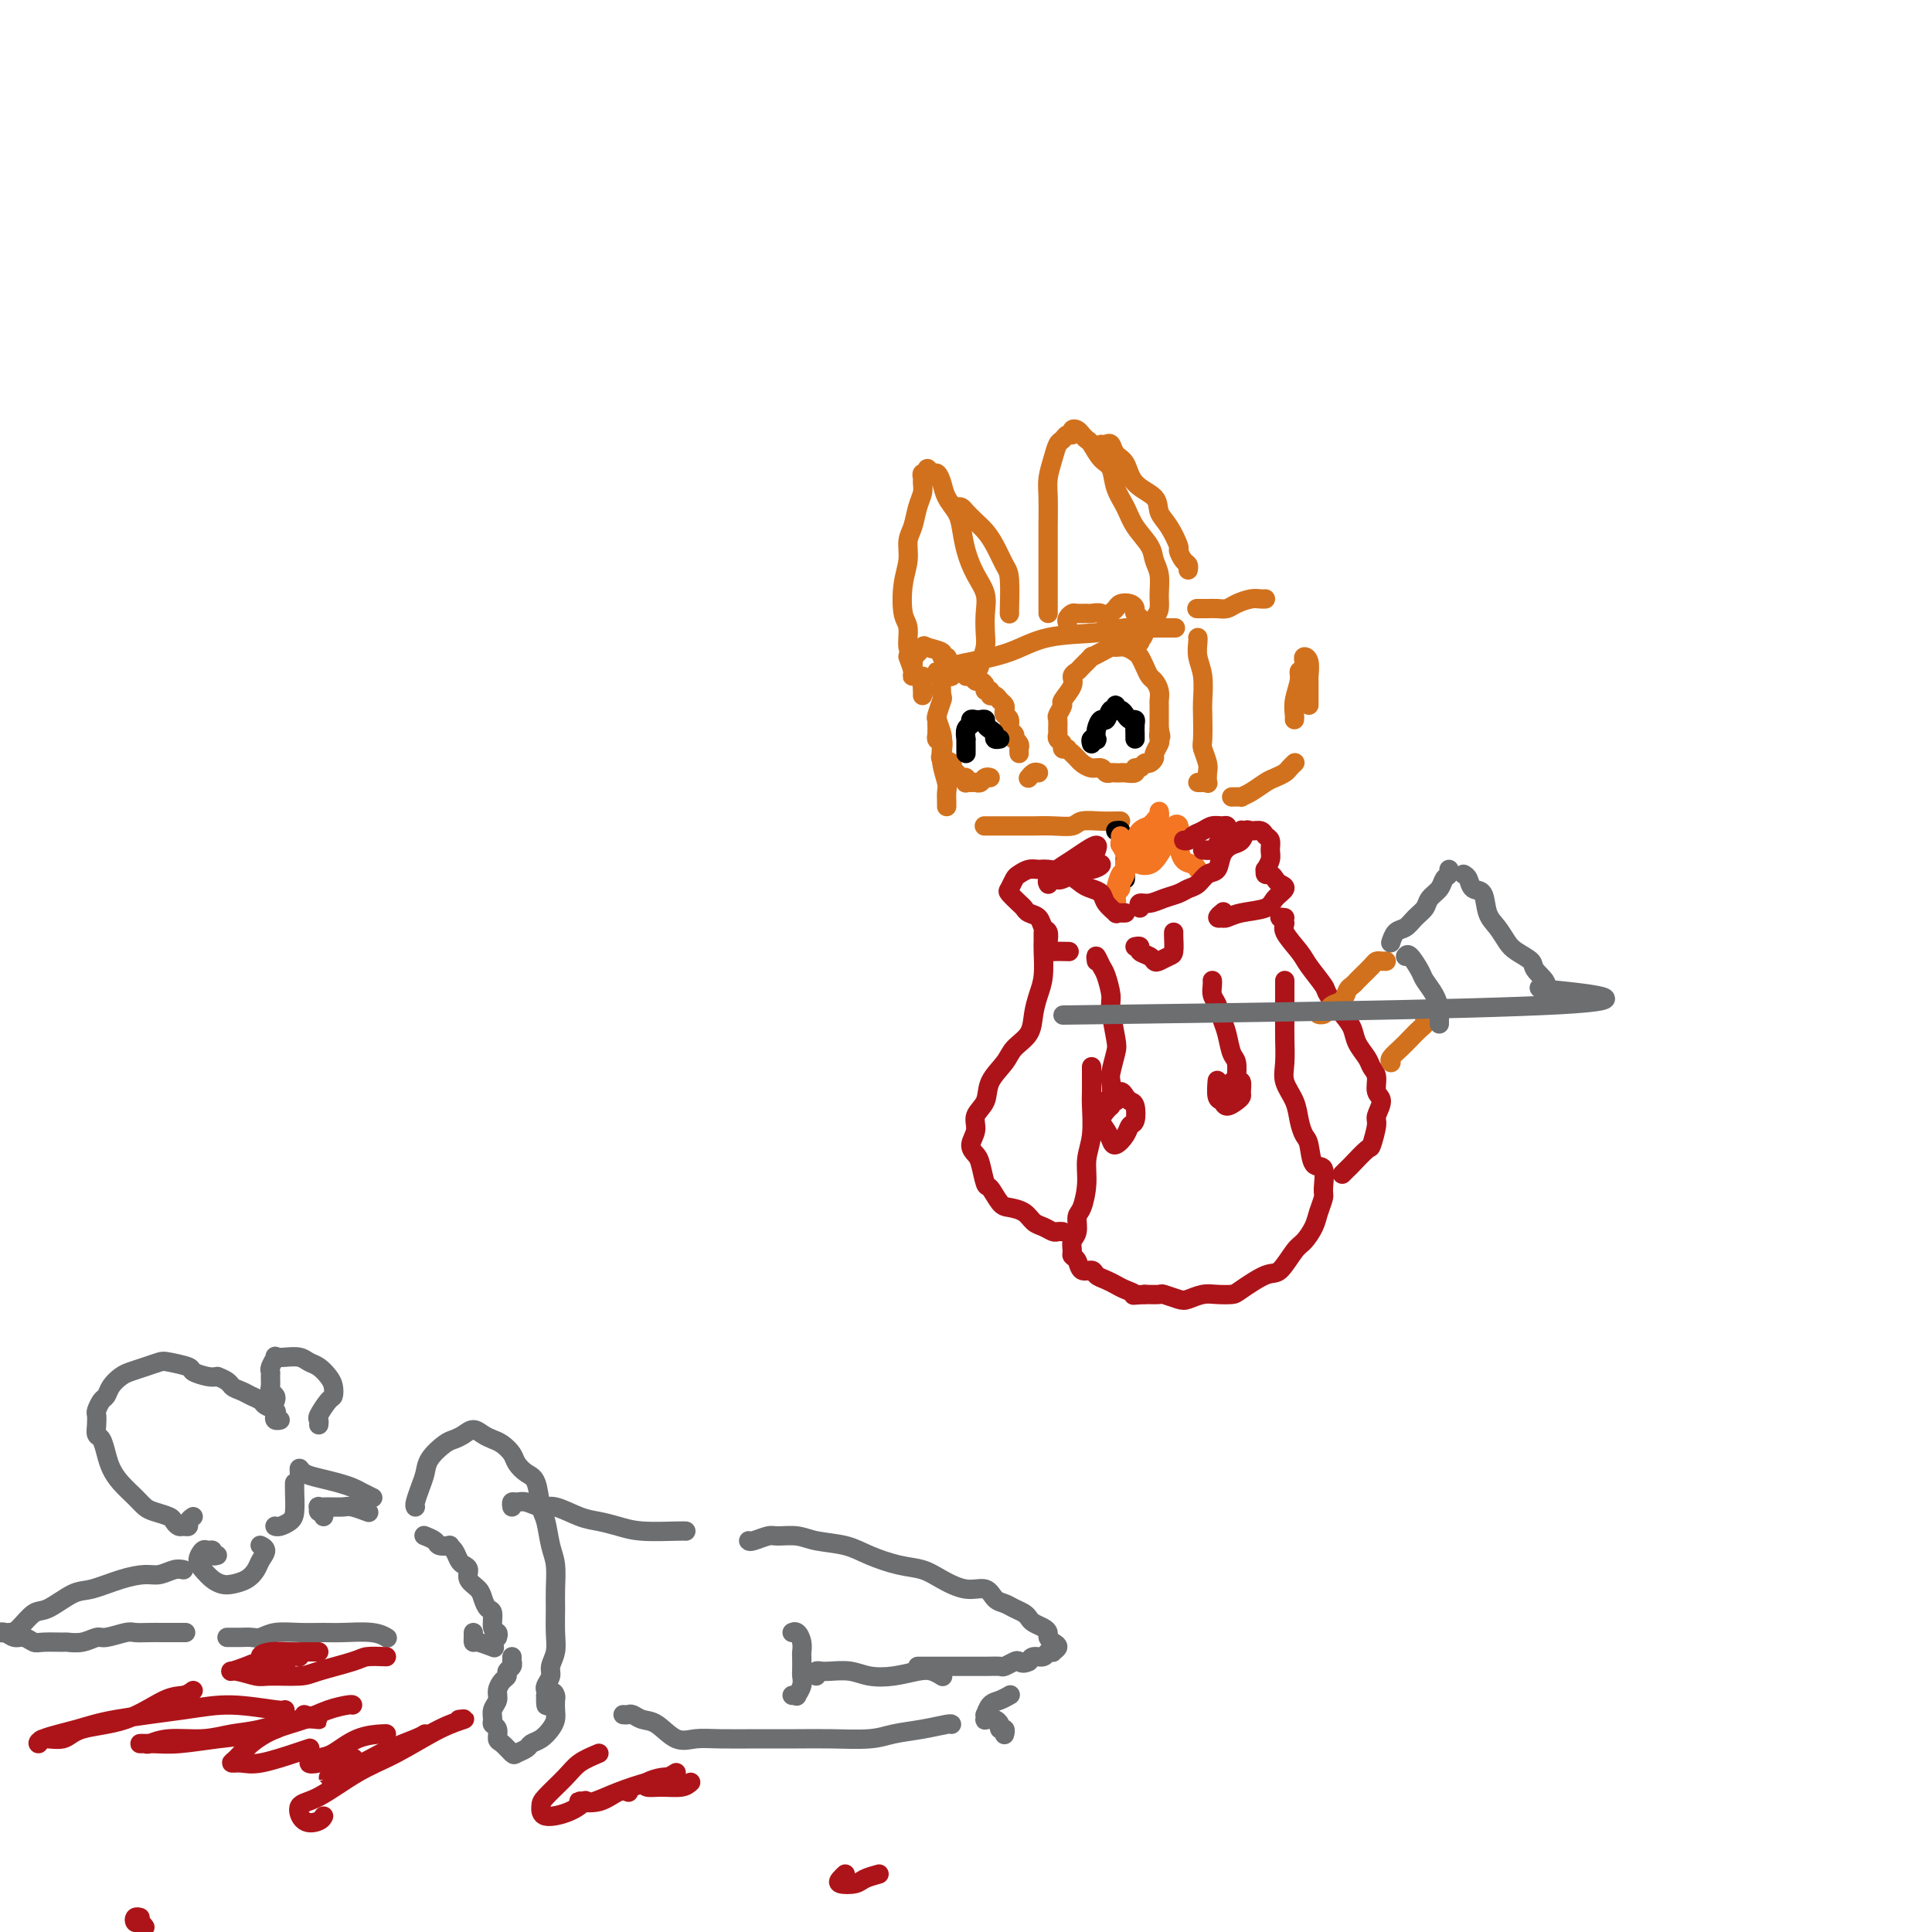 <svg viewBox='0 0 400 400' version='1.1' xmlns='http://www.w3.org/2000/svg' xmlns:xlink='http://www.w3.org/1999/xlink'><g fill='none' stroke='rgb(109,110,112)' stroke-width='4' stroke-linecap='round' stroke-linejoin='round'><path d='M40,314c-0.447,0.308 -0.894,0.615 -1,1c-0.106,0.385 0.128,0.846 0,1c-0.128,0.154 -0.618,-0.000 -1,0c-0.382,0.000 -0.655,0.155 -1,0c-0.345,-0.155 -0.763,-0.621 -1,-1c-0.237,-0.379 -0.294,-0.671 -1,-1c-0.706,-0.329 -2.063,-0.696 -3,-1c-0.937,-0.304 -1.455,-0.545 -2,-1c-0.545,-0.455 -1.115,-1.124 -2,-2c-0.885,-0.876 -2.083,-1.960 -3,-3c-0.917,-1.040 -1.552,-2.036 -2,-3c-0.448,-0.964 -0.708,-1.898 -1,-3c-0.292,-1.102 -0.615,-2.374 -1,-3c-0.385,-0.626 -0.832,-0.605 -1,-1c-0.168,-0.395 -0.056,-1.204 0,-2c0.056,-0.796 0.056,-1.578 0,-2c-0.056,-0.422 -0.166,-0.484 0,-1c0.166,-0.516 0.610,-1.486 1,-2c0.390,-0.514 0.726,-0.571 1,-1c0.274,-0.429 0.486,-1.229 1,-2c0.514,-0.771 1.328,-1.514 2,-2c0.672,-0.486 1.200,-0.716 2,-1c0.800,-0.284 1.872,-0.623 3,-1c1.128,-0.377 2.312,-0.791 3,-1c0.688,-0.209 0.881,-0.214 2,0c1.119,0.214 3.166,0.645 4,1c0.834,0.355 0.455,0.634 1,1c0.545,0.366 2.013,0.819 3,1c0.987,0.181 1.494,0.091 2,0'/><path d='M45,285c2.439,0.869 2.536,1.542 3,2c0.464,0.458 1.295,0.700 2,1c0.705,0.300 1.285,0.658 2,1c0.715,0.342 1.564,0.670 2,1c0.436,0.330 0.460,0.663 1,1c0.540,0.337 1.595,0.679 2,1c0.405,0.321 0.160,0.622 0,1c-0.160,0.378 -0.235,0.832 0,1c0.235,0.168 0.782,0.048 1,0c0.218,-0.048 0.109,-0.024 0,0'/><path d='M57,290c0.113,-0.325 0.227,-0.651 0,-1c-0.227,-0.349 -0.794,-0.722 -1,-1c-0.206,-0.278 -0.051,-0.460 0,-1c0.051,-0.540 -0.002,-1.437 0,-2c0.002,-0.563 0.058,-0.792 0,-1c-0.058,-0.208 -0.230,-0.396 0,-1c0.230,-0.604 0.863,-1.623 1,-2c0.137,-0.377 -0.220,-0.113 0,0c0.220,0.113 1.018,0.075 2,0c0.982,-0.075 2.148,-0.186 3,0c0.852,0.186 1.392,0.670 2,1c0.608,0.330 1.286,0.506 2,1c0.714,0.494 1.466,1.306 2,2c0.534,0.694 0.851,1.271 1,2c0.149,0.729 0.131,1.611 0,2c-0.131,0.389 -0.375,0.287 -1,1c-0.625,0.713 -1.631,2.243 -2,3c-0.369,0.757 -0.099,0.742 0,1c0.099,0.258 0.028,0.788 0,1c-0.028,0.212 -0.014,0.106 0,0'/><path d='M45,322c-0.447,0.117 -0.895,0.233 -1,0c-0.105,-0.233 0.132,-0.817 0,-1c-0.132,-0.183 -0.632,0.034 -1,0c-0.368,-0.034 -0.604,-0.321 -1,0c-0.396,0.321 -0.952,1.249 -1,2c-0.048,0.751 0.413,1.323 1,2c0.587,0.677 1.299,1.457 2,2c0.701,0.543 1.392,0.847 2,1c0.608,0.153 1.134,0.154 2,0c0.866,-0.154 2.071,-0.462 3,-1c0.929,-0.538 1.583,-1.307 2,-2c0.417,-0.693 0.596,-1.309 1,-2c0.404,-0.691 1.032,-1.455 1,-2c-0.032,-0.545 -0.723,-0.870 -1,-1c-0.277,-0.130 -0.138,-0.065 0,0'/><path d='M57,316c-0.061,-0.022 -0.121,-0.043 0,0c0.121,0.043 0.425,0.151 1,0c0.575,-0.151 1.422,-0.563 2,-1c0.578,-0.437 0.887,-0.901 1,-2c0.113,-1.099 0.030,-2.834 0,-4c-0.030,-1.166 -0.009,-1.762 0,-2c0.009,-0.238 0.004,-0.119 0,0'/><path d='M62,305c-0.049,-0.512 -0.098,-1.024 0,-1c0.098,0.024 0.343,0.584 1,1c0.657,0.416 1.724,0.690 3,1c1.276,0.310 2.759,0.658 4,1c1.241,0.342 2.240,0.679 3,1c0.760,0.321 1.282,0.625 2,1c0.718,0.375 1.634,0.821 2,1c0.366,0.179 0.183,0.089 0,0'/><path d='M67,314c0.116,-0.453 0.232,-0.906 0,-1c-0.232,-0.094 -0.812,0.171 -1,0c-0.188,-0.171 0.017,-0.779 0,-1c-0.017,-0.221 -0.256,-0.056 0,0c0.256,0.056 1.008,0.001 2,0c0.992,-0.001 2.225,0.051 3,0c0.775,-0.051 1.093,-0.206 2,0c0.907,0.206 2.402,0.773 3,1c0.598,0.227 0.299,0.113 0,0'/><path d='M86,312c-0.085,-0.156 -0.171,-0.311 0,-1c0.171,-0.689 0.598,-1.911 1,-3c0.402,-1.089 0.779,-2.046 1,-3c0.221,-0.954 0.286,-1.906 1,-3c0.714,-1.094 2.078,-2.329 3,-3c0.922,-0.671 1.402,-0.779 2,-1c0.598,-0.221 1.315,-0.554 2,-1c0.685,-0.446 1.339,-1.003 2,-1c0.661,0.003 1.328,0.567 2,1c0.672,0.433 1.349,0.736 2,1c0.651,0.264 1.277,0.491 2,1c0.723,0.509 1.541,1.302 2,2c0.459,0.698 0.557,1.301 1,2c0.443,0.699 1.232,1.496 2,2c0.768,0.504 1.516,0.717 2,2c0.484,1.283 0.704,3.638 1,5c0.296,1.362 0.668,1.731 1,3c0.332,1.269 0.625,3.438 1,5c0.375,1.562 0.834,2.518 1,4c0.166,1.482 0.041,3.489 0,5c-0.041,1.511 0.004,2.526 0,4c-0.004,1.474 -0.057,3.407 0,5c0.057,1.593 0.226,2.847 0,4c-0.226,1.153 -0.845,2.207 -1,3c-0.155,0.793 0.154,1.326 0,2c-0.154,0.674 -0.772,1.489 -1,2c-0.228,0.511 -0.065,0.717 0,1c0.065,0.283 0.033,0.641 0,1'/><path d='M113,351c-0.143,4.186 0.498,1.152 1,0c0.502,-1.152 0.864,-0.422 1,0c0.136,0.422 0.045,0.537 0,1c-0.045,0.463 -0.043,1.276 0,2c0.043,0.724 0.129,1.360 0,2c-0.129,0.640 -0.472,1.285 -1,2c-0.528,0.715 -1.240,1.500 -2,2c-0.760,0.500 -1.569,0.715 -2,1c-0.431,0.285 -0.484,0.638 -1,1c-0.516,0.362 -1.496,0.731 -2,1c-0.504,0.269 -0.531,0.437 -1,0c-0.469,-0.437 -1.379,-1.478 -2,-2c-0.621,-0.522 -0.952,-0.524 -1,-1c-0.048,-0.476 0.187,-1.426 0,-2c-0.187,-0.574 -0.797,-0.772 -1,-1c-0.203,-0.228 0.001,-0.484 0,-1c-0.001,-0.516 -0.206,-1.290 0,-2c0.206,-0.710 0.825,-1.356 1,-2c0.175,-0.644 -0.093,-1.285 0,-2c0.093,-0.715 0.547,-1.502 1,-2c0.453,-0.498 0.906,-0.707 1,-1c0.094,-0.293 -0.171,-0.671 0,-1c0.171,-0.329 0.778,-0.610 1,-1c0.222,-0.390 0.060,-0.888 0,-1c-0.060,-0.112 -0.016,0.162 0,0c0.016,-0.162 0.005,-0.761 0,-1c-0.005,-0.239 -0.002,-0.120 0,0'/><path d='M103,339c0.119,-0.396 0.239,-0.791 0,-1c-0.239,-0.209 -0.836,-0.230 -1,-1c-0.164,-0.770 0.106,-2.289 0,-3c-0.106,-0.711 -0.588,-0.614 -1,-1c-0.412,-0.386 -0.754,-1.255 -1,-2c-0.246,-0.745 -0.395,-1.364 -1,-2c-0.605,-0.636 -1.667,-1.287 -2,-2c-0.333,-0.713 0.064,-1.487 0,-2c-0.064,-0.513 -0.590,-0.765 -1,-1c-0.410,-0.235 -0.705,-0.455 -1,-1c-0.295,-0.545 -0.588,-1.417 -1,-2c-0.412,-0.583 -0.941,-0.878 -1,-1c-0.059,-0.122 0.352,-0.071 0,0c-0.352,0.071 -1.465,0.163 -2,0c-0.535,-0.163 -0.490,-0.582 -1,-1c-0.510,-0.418 -1.574,-0.834 -2,-1c-0.426,-0.166 -0.213,-0.083 0,0'/><path d='M38,325c-0.567,-0.117 -1.135,-0.234 -2,0c-0.865,0.234 -2.029,0.820 -3,1c-0.971,0.180 -1.751,-0.046 -3,0c-1.249,0.046 -2.966,0.363 -5,1c-2.034,0.637 -4.383,1.592 -6,2c-1.617,0.408 -2.502,0.267 -4,1c-1.498,0.733 -3.611,2.340 -5,3c-1.389,0.660 -2.055,0.372 -3,1c-0.945,0.628 -2.170,2.172 -3,3c-0.830,0.828 -1.264,0.939 -2,1c-0.736,0.061 -1.774,0.073 -2,0c-0.226,-0.073 0.360,-0.230 1,0c0.640,0.230 1.335,0.846 2,1c0.665,0.154 1.300,-0.155 2,0c0.700,0.155 1.464,0.775 2,1c0.536,0.225 0.844,0.056 2,0c1.156,-0.056 3.161,0.000 4,0c0.839,-0.000 0.512,-0.056 1,0c0.488,0.056 1.792,0.225 3,0c1.208,-0.225 2.319,-0.845 3,-1c0.681,-0.155 0.932,0.155 2,0c1.068,-0.155 2.952,-0.773 4,-1c1.048,-0.227 1.259,-0.061 2,0c0.741,0.061 2.013,0.016 3,0c0.987,-0.016 1.689,-0.004 3,0c1.311,0.004 3.232,0.001 4,0c0.768,-0.001 0.384,-0.001 0,0'/><path d='M47,339c0.327,0.001 0.653,0.001 1,0c0.347,-0.001 0.713,-0.004 1,0c0.287,0.004 0.494,0.015 1,0c0.506,-0.015 1.311,-0.057 2,0c0.689,0.057 1.263,0.212 2,0c0.737,-0.212 1.639,-0.790 3,-1c1.361,-0.210 3.181,-0.053 5,0c1.819,0.053 3.637,0.000 5,0c1.363,-0.000 2.273,0.051 4,0c1.727,-0.051 4.273,-0.206 6,0c1.727,0.206 2.636,0.773 3,1c0.364,0.227 0.182,0.113 0,0'/><path d='M98,338c0.006,0.301 0.013,0.603 0,1c-0.013,0.397 -0.045,0.890 0,1c0.045,0.110 0.166,-0.163 1,0c0.834,0.163 2.381,0.761 3,1c0.619,0.239 0.309,0.120 0,0'/><path d='M106,312c-0.073,-0.432 -0.146,-0.864 0,-1c0.146,-0.136 0.510,0.023 1,0c0.490,-0.023 1.106,-0.227 2,0c0.894,0.227 2.065,0.887 3,1c0.935,0.113 1.632,-0.320 3,0c1.368,0.320 3.406,1.392 5,2c1.594,0.608 2.742,0.751 4,1c1.258,0.249 2.624,0.603 4,1c1.376,0.397 2.760,0.838 5,1c2.240,0.162 5.334,0.043 7,0c1.666,-0.043 1.905,-0.012 2,0c0.095,0.012 0.048,0.006 0,0'/><path d='M155,319c0.117,0.115 0.234,0.230 1,0c0.766,-0.230 2.182,-0.806 3,-1c0.818,-0.194 1.038,-0.008 2,0c0.962,0.008 2.665,-0.163 4,0c1.335,0.163 2.303,0.659 4,1c1.697,0.341 4.122,0.528 6,1c1.878,0.472 3.208,1.231 5,2c1.792,0.769 4.045,1.549 6,2c1.955,0.451 3.612,0.572 5,1c1.388,0.428 2.507,1.161 4,2c1.493,0.839 3.358,1.783 5,2c1.642,0.217 3.059,-0.293 4,0c0.941,0.293 1.404,1.388 2,2c0.596,0.612 1.325,0.741 2,1c0.675,0.259 1.298,0.647 2,1c0.702,0.353 1.484,0.672 2,1c0.516,0.328 0.764,0.665 1,1c0.236,0.335 0.458,0.667 1,1c0.542,0.333 1.404,0.666 2,1c0.596,0.334 0.926,0.667 1,1c0.074,0.333 -0.109,0.664 0,1c0.109,0.336 0.509,0.677 1,1c0.491,0.323 1.072,0.626 1,1c-0.072,0.374 -0.796,0.817 -1,1c-0.204,0.183 0.114,0.104 0,0c-0.114,-0.104 -0.659,-0.234 -1,0c-0.341,0.234 -0.476,0.832 -1,1c-0.524,0.168 -1.435,-0.095 -2,0c-0.565,0.095 -0.782,0.547 -1,1'/><path d='M213,344c-1.196,0.635 -1.687,0.223 -2,0c-0.313,-0.223 -0.448,-0.256 -1,0c-0.552,0.256 -1.522,0.801 -2,1c-0.478,0.199 -0.465,0.053 -1,0c-0.535,-0.053 -1.620,-0.014 -3,0c-1.380,0.014 -3.056,0.004 -4,0c-0.944,-0.004 -1.156,-0.001 -2,0c-0.844,0.001 -2.321,0.000 -3,0c-0.679,-0.000 -0.560,-0.000 -1,0c-0.440,0.000 -1.437,0.000 -2,0c-0.563,-0.000 -0.690,-0.000 -1,0c-0.310,0.000 -0.803,0.000 -1,0c-0.197,-0.000 -0.099,-0.000 0,0'/><path d='M164,351c0.453,-0.045 0.906,-0.090 1,0c0.094,0.090 -0.171,0.315 0,0c0.171,-0.315 0.778,-1.169 1,-2c0.222,-0.831 0.060,-1.640 0,-2c-0.060,-0.360 -0.019,-0.272 0,-1c0.019,-0.728 0.015,-2.272 0,-3c-0.015,-0.728 -0.043,-0.640 0,-1c0.043,-0.360 0.155,-1.168 0,-2c-0.155,-0.832 -0.577,-1.687 -1,-2c-0.423,-0.313 -0.845,-0.084 -1,0c-0.155,0.084 -0.042,0.023 0,0c0.042,-0.023 0.012,-0.006 0,0c-0.012,0.006 -0.006,0.003 0,0'/><path d='M169,347c-0.079,-0.421 -0.157,-0.841 0,-1c0.157,-0.159 0.550,-0.056 1,0c0.450,0.056 0.956,0.064 2,0c1.044,-0.064 2.625,-0.200 4,0c1.375,0.200 2.544,0.737 4,1c1.456,0.263 3.200,0.253 5,0c1.800,-0.253 3.658,-0.748 5,-1c1.342,-0.252 2.169,-0.260 3,0c0.831,0.260 1.666,0.789 2,1c0.334,0.211 0.167,0.106 0,0'/><path d='M129,355c0.353,0.029 0.705,0.058 1,0c0.295,-0.058 0.532,-0.201 1,0c0.468,0.201 1.168,0.748 2,1c0.832,0.252 1.798,0.211 3,1c1.202,0.789 2.641,2.408 4,3c1.359,0.592 2.639,0.159 4,0c1.361,-0.159 2.804,-0.042 5,0c2.196,0.042 5.145,0.008 8,0c2.855,-0.008 5.616,0.009 8,0c2.384,-0.009 4.390,-0.045 7,0c2.610,0.045 5.824,0.170 8,0c2.176,-0.170 3.315,-0.634 5,-1c1.685,-0.366 3.916,-0.634 6,-1c2.084,-0.366 4.023,-0.829 5,-1c0.977,-0.171 0.994,-0.049 1,0c0.006,0.049 0.003,0.024 0,0'/><path d='M208,359c-0.032,0.119 -0.064,0.238 0,0c0.064,-0.238 0.225,-0.834 0,-1c-0.225,-0.166 -0.834,0.099 -1,0c-0.166,-0.099 0.113,-0.561 0,-1c-0.113,-0.439 -0.619,-0.854 -1,-1c-0.381,-0.146 -0.639,-0.023 -1,0c-0.361,0.023 -0.827,-0.053 -1,0c-0.173,0.053 -0.055,0.236 0,0c0.055,-0.236 0.047,-0.890 0,-1c-0.047,-0.110 -0.131,0.324 0,0c0.131,-0.324 0.478,-1.406 1,-2c0.522,-0.594 1.217,-0.698 2,-1c0.783,-0.302 1.652,-0.800 2,-1c0.348,-0.200 0.174,-0.100 0,0'/></g>
<g fill='none' stroke='rgb(173,20,25)' stroke-width='4' stroke-linecap='round' stroke-linejoin='round'><path d='M40,350c-0.568,0.419 -1.137,0.838 -2,1c-0.863,0.162 -2.021,0.067 -4,1c-1.979,0.933 -4.778,2.895 -8,4c-3.222,1.105 -6.865,1.351 -9,2c-2.135,0.649 -2.761,1.699 -4,2c-1.239,0.301 -3.092,-0.146 -4,0c-0.908,0.146 -0.871,0.884 -1,1c-0.129,0.116 -0.423,-0.390 1,-1c1.423,-0.610 4.563,-1.322 7,-2c2.437,-0.678 4.170,-1.320 8,-2c3.830,-0.680 9.758,-1.398 14,-2c4.242,-0.602 6.797,-1.089 10,-1c3.203,0.089 7.055,0.755 9,1c1.945,0.245 1.984,0.070 2,0c0.016,-0.070 0.008,-0.035 0,0'/><path d='M63,355c1.517,0.478 3.035,0.955 3,1c-0.035,0.045 -1.622,-0.343 -4,0c-2.378,0.343 -5.548,1.416 -8,2c-2.452,0.584 -4.186,0.678 -6,1c-1.814,0.322 -3.707,0.871 -6,1c-2.293,0.129 -4.985,-0.162 -7,0c-2.015,0.162 -3.354,0.776 -4,1c-0.646,0.224 -0.599,0.057 -1,0c-0.401,-0.057 -1.252,-0.004 -1,0c0.252,0.004 1.606,-0.041 3,0c1.394,0.041 2.829,0.168 5,0c2.171,-0.168 5.077,-0.633 8,-1c2.923,-0.367 5.864,-0.637 8,-1c2.136,-0.363 3.467,-0.818 4,-1c0.533,-0.182 0.266,-0.091 0,0'/><path d='M73,353c-0.082,-0.064 -0.164,-0.128 -1,0c-0.836,0.128 -2.426,0.447 -4,1c-1.574,0.553 -3.131,1.339 -5,2c-1.869,0.661 -4.051,1.196 -6,2c-1.949,0.804 -3.666,1.877 -5,3c-1.334,1.123 -2.285,2.294 -3,3c-0.715,0.706 -1.193,0.946 -1,1c0.193,0.054 1.057,-0.077 2,0c0.943,0.077 1.964,0.361 4,0c2.036,-0.361 5.087,-1.366 7,-2c1.913,-0.634 2.690,-0.895 3,-1c0.310,-0.105 0.155,-0.052 0,0'/><path d='M80,359c0.011,-0.028 0.022,-0.057 -1,0c-1.022,0.057 -3.079,0.198 -5,1c-1.921,0.802 -3.708,2.264 -5,3c-1.292,0.736 -2.090,0.747 -3,1c-0.910,0.253 -1.932,0.747 -2,1c-0.068,0.253 0.817,0.264 2,0c1.183,-0.264 2.665,-0.802 4,-1c1.335,-0.198 2.524,-0.057 3,0c0.476,0.057 0.238,0.028 0,0'/><path d='M88,359c-0.359,0.235 -0.718,0.470 -2,1c-1.282,0.530 -3.486,1.356 -5,2c-1.514,0.644 -2.336,1.107 -4,2c-1.664,0.893 -4.168,2.218 -6,3c-1.832,0.782 -2.991,1.022 -3,1c-0.009,-0.022 1.132,-0.305 3,-1c1.868,-0.695 4.465,-1.803 7,-3c2.535,-1.197 5.010,-2.485 6,-3c0.990,-0.515 0.495,-0.258 0,0'/><path d='M95,356c0.766,-0.097 1.532,-0.194 1,0c-0.532,0.194 -2.360,0.680 -5,2c-2.640,1.320 -6.090,3.475 -9,5c-2.910,1.525 -5.281,2.420 -8,4c-2.719,1.580 -5.786,3.845 -8,5c-2.214,1.155 -3.574,1.199 -4,2c-0.426,0.801 0.082,2.359 1,3c0.918,0.641 2.247,0.365 3,0c0.753,-0.365 0.929,-0.819 1,-1c0.071,-0.181 0.035,-0.091 0,0'/><path d='M80,343c-1.543,-0.061 -3.085,-0.122 -4,0c-0.915,0.122 -1.202,0.426 -3,1c-1.798,0.574 -5.108,1.418 -7,2c-1.892,0.582 -2.366,0.903 -4,1c-1.634,0.097 -4.428,-0.030 -6,0c-1.572,0.030 -1.922,0.215 -3,0c-1.078,-0.215 -2.885,-0.832 -4,-1c-1.115,-0.168 -1.539,0.113 -1,0c0.539,-0.113 2.039,-0.619 3,-1c0.961,-0.381 1.381,-0.638 3,-1c1.619,-0.362 4.436,-0.828 6,-1c1.564,-0.172 1.875,-0.049 2,0c0.125,0.049 0.062,0.025 0,0'/><path d='M66,342c-1.028,-0.007 -2.056,-0.013 -3,0c-0.944,0.013 -1.804,0.046 -3,0c-1.196,-0.046 -2.726,-0.170 -4,0c-1.274,0.170 -2.290,0.633 -2,1c0.290,0.367 1.886,0.637 3,1c1.114,0.363 1.747,0.818 2,1c0.253,0.182 0.127,0.091 0,0'/><path d='M124,363c-1.464,0.615 -2.929,1.231 -4,2c-1.071,0.769 -1.749,1.693 -3,3c-1.251,1.307 -3.074,2.998 -4,4c-0.926,1.002 -0.955,1.315 -1,2c-0.045,0.685 -0.105,1.740 1,2c1.105,0.260 3.374,-0.276 5,-1c1.626,-0.724 2.607,-1.635 3,-2c0.393,-0.365 0.196,-0.182 0,0'/><path d='M140,367c-0.537,0.354 -1.074,0.708 -2,1c-0.926,0.292 -2.241,0.523 -4,1c-1.759,0.477 -3.962,1.202 -6,2c-2.038,0.798 -3.910,1.670 -5,2c-1.090,0.330 -1.399,0.116 -2,0c-0.601,-0.116 -1.495,-0.136 -1,0c0.495,0.136 2.380,0.428 4,0c1.620,-0.428 2.975,-1.577 4,-2c1.025,-0.423 1.722,-0.121 2,0c0.278,0.121 0.139,0.060 0,0'/><path d='M143,369c-0.478,0.429 -0.956,0.857 -2,1c-1.044,0.143 -2.654,-0.000 -4,0c-1.346,0.000 -2.427,0.144 -3,0c-0.573,-0.144 -0.638,-0.575 0,-1c0.638,-0.425 1.980,-0.845 3,-1c1.020,-0.155 1.720,-0.044 2,0c0.280,0.044 0.140,0.022 0,0'/><path d='M182,388c-1.130,0.315 -2.261,0.631 -3,1c-0.739,0.369 -1.088,0.792 -2,1c-0.912,0.208 -2.389,0.200 -3,0c-0.611,-0.200 -0.357,-0.592 0,-1c0.357,-0.408 0.816,-0.831 1,-1c0.184,-0.169 0.092,-0.085 0,0'/><path d='M30,399c-0.317,-0.453 -0.635,-0.906 -1,-1c-0.365,-0.094 -0.778,0.171 -1,0c-0.222,-0.171 -0.252,-0.777 0,-1c0.252,-0.223 0.786,-0.064 1,0c0.214,0.064 0.107,0.032 0,0'/></g>
<g fill='none' stroke='rgb(210,113,29)' stroke-width='4' stroke-linecap='round' stroke-linejoin='round'><path d='M197,140c-0.300,-0.422 -0.600,-0.844 -1,-1c-0.400,-0.156 -0.901,-0.045 -1,0c-0.099,0.045 0.202,0.024 0,0c-0.202,-0.024 -0.909,-0.050 -1,0c-0.091,0.050 0.434,0.174 1,0c0.566,-0.174 1.172,-0.648 2,-1c0.828,-0.352 1.878,-0.581 4,-1c2.122,-0.419 5.314,-1.026 8,-2c2.686,-0.974 4.864,-2.313 8,-3c3.136,-0.687 7.230,-0.720 10,-1c2.770,-0.280 4.217,-0.807 6,-1c1.783,-0.193 3.900,-0.052 5,0c1.100,0.052 1.181,0.014 2,0c0.819,-0.014 2.377,-0.004 3,0c0.623,0.004 0.312,0.002 0,0'/><path d='M248,132c0.030,0.167 0.061,0.335 0,1c-0.061,0.665 -0.212,1.828 0,3c0.212,1.172 0.788,2.354 1,4c0.212,1.646 0.061,3.757 0,5c-0.061,1.243 -0.030,1.617 0,3c0.030,1.383 0.060,3.776 0,5c-0.060,1.224 -0.212,1.281 0,2c0.212,0.719 0.786,2.102 1,3c0.214,0.898 0.068,1.312 0,2c-0.068,0.688 -0.057,1.648 0,2c0.057,0.352 0.160,0.094 0,0c-0.160,-0.094 -0.581,-0.025 -1,0c-0.419,0.025 -0.834,0.007 -1,0c-0.166,-0.007 -0.083,-0.004 0,0'/><path d='M194,150c-0.008,-0.444 -0.016,-0.889 0,-1c0.016,-0.111 0.056,0.111 0,0c-0.056,-0.111 -0.207,-0.556 0,0c0.207,0.556 0.774,2.113 1,3c0.226,0.887 0.113,1.106 0,2c-0.113,0.894 -0.226,2.464 0,4c0.226,1.536 0.793,3.039 1,4c0.207,0.961 0.056,1.382 0,2c-0.056,0.618 -0.015,1.434 0,2c0.015,0.566 0.004,0.883 0,1c-0.004,0.117 -0.001,0.033 0,0c0.001,-0.033 0.001,-0.017 0,0'/><path d='M204,171c-0.185,0.000 -0.371,0.000 0,0c0.371,-0.000 1.298,-0.000 2,0c0.702,0.000 1.179,0.001 2,0c0.821,-0.001 1.986,-0.004 3,0c1.014,0.004 1.878,0.015 3,0c1.122,-0.015 2.503,-0.057 4,0c1.497,0.057 3.109,0.211 4,0c0.891,-0.211 1.062,-0.789 2,-1c0.938,-0.211 2.643,-0.057 4,0c1.357,0.057 2.365,0.015 3,0c0.635,-0.015 0.896,-0.004 1,0c0.104,0.004 0.052,0.002 0,0'/><path d='M248,126c-0.179,-0.002 -0.358,-0.003 0,0c0.358,0.003 1.254,0.011 2,0c0.746,-0.011 1.341,-0.041 2,0c0.659,0.041 1.382,0.155 2,0c0.618,-0.155 1.132,-0.577 2,-1c0.868,-0.423 2.089,-0.845 3,-1c0.911,-0.155 1.512,-0.041 2,0c0.488,0.041 0.862,0.011 1,0c0.138,-0.011 0.039,-0.003 0,0c-0.039,0.003 -0.020,0.002 0,0'/><path d='M255,165c0.885,-0.016 1.770,-0.032 2,0c0.230,0.032 -0.194,0.111 0,0c0.194,-0.111 1.007,-0.411 2,-1c0.993,-0.589 2.165,-1.468 3,-2c0.835,-0.532 1.334,-0.717 2,-1c0.666,-0.283 1.498,-0.663 2,-1c0.502,-0.337 0.674,-0.629 1,-1c0.326,-0.371 0.808,-0.820 1,-1c0.192,-0.180 0.096,-0.090 0,0'/><path d='M270,138c0.030,-0.302 0.061,-0.604 0,-1c-0.061,-0.396 -0.212,-0.885 0,-1c0.212,-0.115 0.789,0.144 1,1c0.211,0.856 0.057,2.310 0,3c-0.057,0.690 -0.015,0.616 0,1c0.015,0.384 0.004,1.227 0,2c-0.004,0.773 -0.001,1.477 0,2c0.001,0.523 0.000,0.864 0,1c-0.000,0.136 -0.000,0.068 0,0'/><path d='M270,139c-0.453,-0.127 -0.906,-0.255 -1,0c-0.094,0.255 0.171,0.891 0,2c-0.171,1.109 -0.778,2.689 -1,4c-0.222,1.311 -0.060,2.353 0,3c0.060,0.647 0.017,0.899 0,1c-0.017,0.101 -0.009,0.050 0,0'/><path d='M217,127c-0.000,-0.209 -0.000,-0.419 0,-1c0.000,-0.581 0.000,-1.534 0,-2c-0.000,-0.466 -0.000,-0.446 0,-1c0.000,-0.554 0.000,-1.681 0,-3c-0.000,-1.319 -0.001,-2.831 0,-4c0.001,-1.169 0.003,-1.996 0,-3c-0.003,-1.004 -0.012,-2.185 0,-4c0.012,-1.815 0.045,-4.265 0,-6c-0.045,-1.735 -0.167,-2.756 0,-4c0.167,-1.244 0.623,-2.711 1,-4c0.377,-1.289 0.675,-2.402 1,-3c0.325,-0.598 0.679,-0.683 1,-1c0.321,-0.317 0.611,-0.867 1,-1c0.389,-0.133 0.878,0.150 1,0c0.122,-0.150 -0.123,-0.733 0,-1c0.123,-0.267 0.613,-0.219 1,0c0.387,0.219 0.671,0.609 1,1c0.329,0.391 0.703,0.782 1,1c0.297,0.218 0.517,0.263 1,1c0.483,0.737 1.230,2.167 2,3c0.770,0.833 1.562,1.069 2,2c0.438,0.931 0.523,2.556 1,4c0.477,1.444 1.347,2.706 2,4c0.653,1.294 1.089,2.618 2,4c0.911,1.382 2.297,2.821 3,4c0.703,1.179 0.722,2.097 1,3c0.278,0.903 0.815,1.792 1,3c0.185,1.208 0.019,2.736 0,4c-0.019,1.264 0.110,2.263 0,3c-0.110,0.737 -0.460,1.210 -1,2c-0.540,0.790 -1.270,1.895 -2,3'/><path d='M237,131c-0.707,2.022 -0.973,1.078 -1,1c-0.027,-0.078 0.185,0.710 0,1c-0.185,0.290 -0.767,0.083 -1,0c-0.233,-0.083 -0.116,-0.041 0,0'/><path d='M228,92c0.326,0.052 0.651,0.104 1,0c0.349,-0.104 0.721,-0.362 1,0c0.279,0.362 0.466,1.346 1,2c0.534,0.654 1.417,0.978 2,2c0.583,1.022 0.868,2.744 2,4c1.132,1.256 3.112,2.048 4,3c0.888,0.952 0.686,2.066 1,3c0.314,0.934 1.146,1.689 2,3c0.854,1.311 1.731,3.178 2,4c0.269,0.822 -0.072,0.599 0,1c0.072,0.401 0.555,1.427 1,2c0.445,0.573 0.850,0.693 1,1c0.150,0.307 0.043,0.802 0,1c-0.043,0.198 -0.021,0.099 0,0'/><path d='M221,129c-0.098,-0.309 -0.196,-0.618 0,-1c0.196,-0.382 0.686,-0.836 1,-1c0.314,-0.164 0.451,-0.039 1,0c0.549,0.039 1.509,-0.007 2,0c0.491,0.007 0.513,0.066 1,0c0.487,-0.066 1.439,-0.256 2,0c0.561,0.256 0.731,0.957 1,1c0.269,0.043 0.636,-0.574 1,-1c0.364,-0.426 0.723,-0.661 1,-1c0.277,-0.339 0.471,-0.781 1,-1c0.529,-0.219 1.392,-0.215 2,0c0.608,0.215 0.962,0.639 1,1c0.038,0.361 -0.238,0.657 0,1c0.238,0.343 0.992,0.731 1,1c0.008,0.269 -0.729,0.419 -1,1c-0.271,0.581 -0.078,1.595 0,2c0.078,0.405 0.039,0.203 0,0'/><path d='M190,140c-0.455,-0.115 -0.910,-0.229 -1,-1c-0.090,-0.771 0.185,-2.197 0,-3c-0.185,-0.803 -0.830,-0.983 -1,-2c-0.170,-1.017 0.136,-2.870 0,-4c-0.136,-1.130 -0.713,-1.536 -1,-3c-0.287,-1.464 -0.284,-3.984 0,-6c0.284,-2.016 0.851,-3.527 1,-5c0.149,-1.473 -0.118,-2.909 0,-4c0.118,-1.091 0.620,-1.836 1,-3c0.380,-1.164 0.637,-2.747 1,-4c0.363,-1.253 0.833,-2.177 1,-3c0.167,-0.823 0.030,-1.546 0,-2c-0.030,-0.454 0.048,-0.639 0,-1c-0.048,-0.361 -0.220,-0.897 0,-1c0.220,-0.103 0.833,0.226 1,0c0.167,-0.226 -0.111,-1.008 0,-1c0.111,0.008 0.611,0.806 1,1c0.389,0.194 0.668,-0.218 1,0c0.332,0.218 0.718,1.064 1,2c0.282,0.936 0.459,1.961 1,3c0.541,1.039 1.445,2.090 2,3c0.555,0.910 0.762,1.677 1,3c0.238,1.323 0.509,3.201 1,5c0.491,1.799 1.204,3.521 2,5c0.796,1.479 1.675,2.717 2,4c0.325,1.283 0.098,2.612 0,4c-0.098,1.388 -0.065,2.835 0,4c0.065,1.165 0.161,2.047 0,3c-0.161,0.953 -0.581,1.976 -1,3'/><path d='M203,137c-0.321,2.316 -0.622,1.105 -1,1c-0.378,-0.105 -0.833,0.895 -1,1c-0.167,0.105 -0.048,-0.684 0,-1c0.048,-0.316 0.024,-0.158 0,0'/><path d='M198,105c0.357,-0.064 0.714,-0.129 1,0c0.286,0.129 0.500,0.451 1,1c0.500,0.549 1.287,1.326 2,2c0.713,0.674 1.354,1.246 2,2c0.646,0.754 1.297,1.691 2,3c0.703,1.309 1.456,2.992 2,4c0.544,1.008 0.878,1.342 1,3c0.122,1.658 0.033,4.639 0,6c-0.033,1.361 -0.009,1.103 0,1c0.009,-0.103 0.005,-0.052 0,0'/><path d='M196,137c0.136,-0.446 0.273,-0.892 0,-1c-0.273,-0.108 -0.955,0.123 -1,0c-0.045,-0.123 0.547,-0.600 0,-1c-0.547,-0.400 -2.233,-0.724 -3,-1c-0.767,-0.276 -0.614,-0.505 -1,0c-0.386,0.505 -1.311,1.742 -2,2c-0.689,0.258 -1.141,-0.465 -1,0c0.141,0.465 0.875,2.117 1,3c0.125,0.883 -0.359,0.997 0,1c0.359,0.003 1.560,-0.104 2,0c0.440,0.104 0.118,0.420 0,1c-0.118,0.580 -0.032,1.425 0,2c0.032,0.575 0.009,0.878 0,1c-0.009,0.122 -0.005,0.061 0,0'/><path d='M221,155c-0.453,0.090 -0.906,0.180 -1,0c-0.094,-0.180 0.171,-0.630 0,-1c-0.171,-0.370 -0.779,-0.661 -1,-1c-0.221,-0.339 -0.055,-0.725 0,-1c0.055,-0.275 -0.001,-0.439 0,-1c0.001,-0.561 0.061,-1.519 0,-2c-0.061,-0.481 -0.241,-0.486 0,-1c0.241,-0.514 0.905,-1.539 1,-2c0.095,-0.461 -0.379,-0.360 0,-1c0.379,-0.640 1.612,-2.022 2,-3c0.388,-0.978 -0.069,-1.554 0,-2c0.069,-0.446 0.665,-0.763 1,-1c0.335,-0.237 0.408,-0.393 1,-1c0.592,-0.607 1.702,-1.665 2,-2c0.298,-0.335 -0.216,0.053 0,0c0.216,-0.053 1.161,-0.547 2,-1c0.839,-0.453 1.573,-0.865 2,-1c0.427,-0.135 0.548,0.008 1,0c0.452,-0.008 1.234,-0.167 2,0c0.766,0.167 1.514,0.660 2,1c0.486,0.340 0.708,0.528 1,1c0.292,0.472 0.653,1.229 1,2c0.347,0.771 0.682,1.555 1,2c0.318,0.445 0.621,0.552 1,1c0.379,0.448 0.834,1.236 1,2c0.166,0.764 0.045,1.503 0,2c-0.045,0.497 -0.012,0.752 0,1c0.012,0.248 0.003,0.490 0,1c-0.003,0.510 -0.001,1.289 0,2c0.001,0.711 0.000,1.356 0,2'/><path d='M240,151c0.623,2.495 0.182,1.231 0,1c-0.182,-0.231 -0.104,0.569 0,1c0.104,0.431 0.235,0.493 0,1c-0.235,0.507 -0.836,1.461 -1,2c-0.164,0.539 0.110,0.665 0,1c-0.110,0.335 -0.602,0.878 -1,1c-0.398,0.122 -0.702,-0.178 -1,0c-0.298,0.178 -0.591,0.832 -1,1c-0.409,0.168 -0.936,-0.151 -1,0c-0.064,0.151 0.334,0.772 0,1c-0.334,0.228 -1.399,0.062 -2,0c-0.601,-0.062 -0.738,-0.021 -1,0c-0.262,0.021 -0.650,0.020 -1,0c-0.350,-0.020 -0.661,-0.061 -1,0c-0.339,0.061 -0.707,0.224 -1,0c-0.293,-0.224 -0.513,-0.834 -1,-1c-0.487,-0.166 -1.241,0.113 -2,0c-0.759,-0.113 -1.523,-0.618 -2,-1c-0.477,-0.382 -0.667,-0.641 -1,-1c-0.333,-0.359 -0.809,-0.817 -1,-1c-0.191,-0.183 -0.095,-0.092 0,0'/><path d='M211,156c-0.030,-0.342 -0.059,-0.683 0,-1c0.059,-0.317 0.208,-0.609 0,-1c-0.208,-0.391 -0.773,-0.882 -1,-1c-0.227,-0.118 -0.117,0.137 0,0c0.117,-0.137 0.241,-0.667 0,-1c-0.241,-0.333 -0.848,-0.471 -1,-1c-0.152,-0.529 0.152,-1.451 0,-2c-0.152,-0.549 -0.762,-0.726 -1,-1c-0.238,-0.274 -0.106,-0.647 0,-1c0.106,-0.353 0.187,-0.687 0,-1c-0.187,-0.313 -0.643,-0.605 -1,-1c-0.357,-0.395 -0.617,-0.893 -1,-1c-0.383,-0.107 -0.890,0.178 -1,0c-0.110,-0.178 0.178,-0.817 0,-1c-0.178,-0.183 -0.821,0.091 -1,0c-0.179,-0.091 0.105,-0.545 0,-1c-0.105,-0.455 -0.601,-0.910 -1,-1c-0.399,-0.090 -0.702,0.185 -1,0c-0.298,-0.185 -0.591,-0.830 -1,-1c-0.409,-0.170 -0.936,0.136 -1,0c-0.064,-0.136 0.333,-0.715 0,-1c-0.333,-0.285 -1.396,-0.275 -2,0c-0.604,0.275 -0.749,0.817 -1,1c-0.251,0.183 -0.607,0.007 -1,0c-0.393,-0.007 -0.823,0.153 -1,1c-0.177,0.847 -0.100,2.379 0,3c0.100,0.621 0.223,0.331 0,1c-0.223,0.669 -0.791,2.295 -1,3c-0.209,0.705 -0.060,0.487 0,1c0.060,0.513 0.030,1.756 0,3'/><path d='M194,152c-0.401,2.068 0.596,0.739 1,1c0.404,0.261 0.217,2.111 0,3c-0.217,0.889 -0.462,0.817 0,1c0.462,0.183 1.630,0.622 2,1c0.370,0.378 -0.058,0.693 0,1c0.058,0.307 0.603,0.604 1,1c0.397,0.396 0.645,0.891 1,1c0.355,0.109 0.816,-0.167 1,0c0.184,0.167 0.091,0.778 0,1c-0.091,0.222 -0.179,0.056 0,0c0.179,-0.056 0.626,-0.001 1,0c0.374,0.001 0.675,-0.052 1,0c0.325,0.052 0.675,0.210 1,0c0.325,-0.210 0.626,-0.787 1,-1c0.374,-0.213 0.821,-0.061 1,0c0.179,0.061 0.089,0.030 0,0'/><path d='M215,160c-0.311,-0.111 -0.622,-0.222 -1,0c-0.378,0.222 -0.822,0.778 -1,1c-0.178,0.222 -0.089,0.111 0,0'/></g>
<g fill='none' stroke='rgb(0,0,0)' stroke-width='4' stroke-linecap='round' stroke-linejoin='round'><path d='M226,154c-0.112,-0.411 -0.223,-0.822 0,-1c0.223,-0.178 0.781,-0.122 1,0c0.219,0.122 0.100,0.312 0,0c-0.100,-0.312 -0.181,-1.126 0,-2c0.181,-0.874 0.623,-1.808 1,-2c0.377,-0.192 0.689,0.359 1,0c0.311,-0.359 0.622,-1.628 1,-2c0.378,-0.372 0.822,0.152 1,0c0.178,-0.152 0.089,-0.979 0,-1c-0.089,-0.021 -0.178,0.764 0,1c0.178,0.236 0.622,-0.078 1,0c0.378,0.078 0.690,0.549 1,1c0.310,0.451 0.619,0.881 1,1c0.381,0.119 0.834,-0.073 1,0c0.166,0.073 0.044,0.411 0,1c-0.044,0.589 -0.012,1.428 0,2c0.012,0.572 0.003,0.878 0,1c-0.003,0.122 -0.002,0.061 0,0'/><path d='M200,156c-0.001,-0.344 -0.001,-0.687 0,-1c0.001,-0.313 0.004,-0.594 0,-1c-0.004,-0.406 -0.016,-0.936 0,-1c0.016,-0.064 0.060,0.337 0,0c-0.060,-0.337 -0.224,-1.410 0,-2c0.224,-0.590 0.834,-0.695 1,-1c0.166,-0.305 -0.114,-0.811 0,-1c0.114,-0.189 0.622,-0.062 1,0c0.378,0.062 0.627,0.058 1,0c0.373,-0.058 0.869,-0.169 1,0c0.131,0.169 -0.105,0.620 0,1c0.105,0.380 0.550,0.690 1,1c0.450,0.310 0.904,0.619 1,1c0.096,0.381 -0.166,0.833 0,1c0.166,0.167 0.762,0.048 1,0c0.238,-0.048 0.119,-0.024 0,0'/><path d='M231,172c0.453,-0.063 0.906,-0.125 1,0c0.094,0.125 -0.171,0.439 0,1c0.171,0.561 0.778,1.369 1,2c0.222,0.631 0.060,1.083 0,2c-0.060,0.917 -0.016,2.297 0,3c0.016,0.703 0.004,0.728 0,1c-0.004,0.272 -0.001,0.792 0,1c0.001,0.208 0.001,0.104 0,0'/></g>
<g fill='none' stroke='rgb(244,118,35)' stroke-width='4' stroke-linecap='round' stroke-linejoin='round'><path d='M232,174c-0.008,-0.515 -0.015,-1.031 0,-1c0.015,0.031 0.054,0.608 0,1c-0.054,0.392 -0.200,0.599 0,1c0.200,0.401 0.747,0.996 1,2c0.253,1.004 0.213,2.415 0,3c-0.213,0.585 -0.598,0.342 -1,1c-0.402,0.658 -0.822,2.216 -1,3c-0.178,0.784 -0.114,0.796 0,1c0.114,0.204 0.278,0.602 0,1c-0.278,0.398 -0.999,0.797 -1,1c-0.001,0.203 0.717,0.210 1,0c0.283,-0.210 0.132,-0.637 0,-1c-0.132,-0.363 -0.246,-0.664 0,-1c0.246,-0.336 0.852,-0.709 1,-1c0.148,-0.291 -0.160,-0.502 0,-1c0.160,-0.498 0.789,-1.283 1,-2c0.211,-0.717 0.005,-1.368 0,-2c-0.005,-0.632 0.191,-1.247 0,-2c-0.191,-0.753 -0.769,-1.644 -1,-2c-0.231,-0.356 -0.116,-0.178 0,0'/><path d='M244,171c0.001,0.051 0.002,0.101 0,0c-0.002,-0.101 -0.008,-0.354 0,0c0.008,0.354 0.030,1.314 0,2c-0.030,0.686 -0.113,1.098 0,2c0.113,0.902 0.422,2.293 1,3c0.578,0.707 1.425,0.729 2,1c0.575,0.271 0.879,0.792 1,1c0.121,0.208 0.061,0.104 0,0'/><path d='M239,170c-0.476,0.438 -0.952,0.876 -1,1c-0.048,0.124 0.333,-0.065 0,0c-0.333,0.065 -1.379,0.383 -2,1c-0.621,0.617 -0.818,1.532 -1,2c-0.182,0.468 -0.350,0.489 0,0c0.350,-0.489 1.219,-1.486 2,-2c0.781,-0.514 1.474,-0.543 2,-1c0.526,-0.457 0.885,-1.342 1,-2c0.115,-0.658 -0.015,-1.089 0,-1c0.015,0.089 0.176,0.700 0,1c-0.176,0.300 -0.690,0.290 -1,1c-0.310,0.710 -0.417,2.139 -1,3c-0.583,0.861 -1.642,1.154 -2,2c-0.358,0.846 -0.013,2.245 0,3c0.013,0.755 -0.304,0.865 0,1c0.304,0.135 1.231,0.296 2,0c0.769,-0.296 1.382,-1.049 2,-2c0.618,-0.951 1.242,-2.100 2,-3c0.758,-0.900 1.651,-1.549 2,-2c0.349,-0.451 0.155,-0.703 0,-1c-0.155,-0.297 -0.273,-0.640 -1,0c-0.727,0.640 -2.065,2.263 -3,3c-0.935,0.737 -1.467,0.589 -2,1c-0.533,0.411 -1.067,1.380 -1,2c0.067,0.620 0.733,0.891 1,1c0.267,0.109 0.133,0.054 0,0'/></g>
<g fill='none' stroke='rgb(173,20,25)' stroke-width='4' stroke-linecap='round' stroke-linejoin='round'><path d='M236,188c-0.156,-0.447 -0.313,-0.894 0,-1c0.313,-0.106 1.095,0.127 2,0c0.905,-0.127 1.933,-0.616 3,-1c1.067,-0.384 2.174,-0.665 3,-1c0.826,-0.335 1.372,-0.726 2,-1c0.628,-0.274 1.337,-0.430 2,-1c0.663,-0.570 1.281,-1.552 2,-2c0.719,-0.448 1.541,-0.362 2,-1c0.459,-0.638 0.556,-1.999 1,-3c0.444,-1.001 1.236,-1.642 2,-2c0.764,-0.358 1.500,-0.432 2,-1c0.500,-0.568 0.765,-1.628 1,-2c0.235,-0.372 0.441,-0.055 1,0c0.559,0.055 1.471,-0.152 2,0c0.529,0.152 0.674,0.661 1,1c0.326,0.339 0.834,0.506 1,1c0.166,0.494 -0.009,1.313 0,2c0.009,0.687 0.201,1.241 0,2c-0.201,0.759 -0.797,1.723 -1,2c-0.203,0.277 -0.014,-0.133 0,0c0.014,0.133 -0.148,0.808 0,1c0.148,0.192 0.607,-0.101 1,0c0.393,0.101 0.719,0.594 1,1c0.281,0.406 0.518,0.724 1,1c0.482,0.276 1.208,0.508 1,1c-0.208,0.492 -1.351,1.242 -2,2c-0.649,0.758 -0.803,1.523 -2,2c-1.197,0.477 -3.438,0.667 -5,1c-1.562,0.333 -2.446,0.809 -3,1c-0.554,0.191 -0.777,0.095 -1,0'/><path d='M253,190c-1.711,0.400 -0.489,-0.600 0,-1c0.489,-0.400 0.244,-0.200 0,0'/><path d='M246,174c-0.518,-0.024 -1.037,-0.049 -1,0c0.037,0.049 0.629,0.171 1,0c0.371,-0.171 0.519,-0.635 1,-1c0.481,-0.365 1.293,-0.630 2,-1c0.707,-0.370 1.310,-0.843 2,-1c0.690,-0.157 1.468,0.004 2,0c0.532,-0.004 0.818,-0.172 1,0c0.182,0.172 0.261,0.684 0,1c-0.261,0.316 -0.863,0.436 -1,1c-0.137,0.564 0.192,1.573 0,2c-0.192,0.427 -0.904,0.271 -1,0c-0.096,-0.271 0.423,-0.659 1,-1c0.577,-0.341 1.213,-0.635 2,-1c0.787,-0.365 1.726,-0.802 2,-1c0.274,-0.198 -0.117,-0.158 0,0c0.117,0.158 0.743,0.435 0,1c-0.743,0.565 -2.854,1.419 -4,2c-1.146,0.581 -1.328,0.888 -2,1c-0.672,0.112 -1.835,0.030 -2,0c-0.165,-0.030 0.667,-0.009 1,0c0.333,0.009 0.166,0.004 0,0'/><path d='M233,189c-0.294,0.012 -0.589,0.025 -1,0c-0.411,-0.025 -0.939,-0.087 -1,0c-0.061,0.087 0.346,0.323 0,0c-0.346,-0.323 -1.445,-1.203 -2,-2c-0.555,-0.797 -0.565,-1.510 -1,-2c-0.435,-0.490 -1.296,-0.758 -2,-1c-0.704,-0.242 -1.252,-0.458 -2,-1c-0.748,-0.542 -1.696,-1.410 -3,-2c-1.304,-0.590 -2.965,-0.902 -4,-1c-1.035,-0.098 -1.443,0.019 -2,0c-0.557,-0.019 -1.261,-0.175 -2,0c-0.739,0.175 -1.512,0.681 -2,1c-0.488,0.319 -0.692,0.453 -1,1c-0.308,0.547 -0.722,1.509 -1,2c-0.278,0.491 -0.422,0.512 0,1c0.422,0.488 1.408,1.444 2,2c0.592,0.556 0.789,0.711 1,1c0.211,0.289 0.435,0.711 1,1c0.565,0.289 1.472,0.444 2,1c0.528,0.556 0.677,1.512 1,2c0.323,0.488 0.819,0.509 1,1c0.181,0.491 0.045,1.452 0,2c-0.045,0.548 -0.001,0.683 0,1c0.001,0.317 -0.041,0.817 0,1c0.041,0.183 0.165,0.049 1,0c0.835,-0.049 2.381,-0.014 3,0c0.619,0.014 0.309,0.007 0,0'/><path d='M217,183c0.042,0.065 0.083,0.130 0,0c-0.083,-0.130 -0.292,-0.456 0,-1c0.292,-0.544 1.084,-1.306 2,-2c0.916,-0.694 1.956,-1.318 3,-2c1.044,-0.682 2.092,-1.420 3,-2c0.908,-0.580 1.677,-1.003 2,-1c0.323,0.003 0.199,0.431 0,1c-0.199,0.569 -0.474,1.280 -1,2c-0.526,0.720 -1.301,1.447 -2,2c-0.699,0.553 -1.320,0.930 -2,1c-0.680,0.070 -1.420,-0.166 -2,0c-0.580,0.166 -1.002,0.735 -1,1c0.002,0.265 0.426,0.228 1,0c0.574,-0.228 1.297,-0.645 2,-1c0.703,-0.355 1.387,-0.646 2,-1c0.613,-0.354 1.155,-0.771 2,-1c0.845,-0.229 1.992,-0.272 2,0c0.008,0.272 -1.122,0.857 -2,1c-0.878,0.143 -1.503,-0.158 -2,0c-0.497,0.158 -0.864,0.773 -1,1c-0.136,0.227 -0.039,0.065 0,0c0.039,-0.065 0.019,-0.032 0,0'/><path d='M235,196c0.476,-0.090 0.953,-0.181 1,0c0.047,0.181 -0.335,0.633 0,1c0.335,0.367 1.386,0.647 2,1c0.614,0.353 0.792,0.778 1,1c0.208,0.222 0.448,0.242 1,0c0.552,-0.242 1.416,-0.744 2,-1c0.584,-0.256 0.889,-0.264 1,-1c0.111,-0.736 0.030,-2.198 0,-3c-0.030,-0.802 -0.009,-0.943 0,-1c0.009,-0.057 0.004,-0.028 0,0'/><path d='M227,199c-0.092,-0.618 -0.183,-1.235 0,-1c0.183,0.235 0.641,1.323 1,2c0.359,0.677 0.619,0.942 1,2c0.381,1.058 0.883,2.910 1,4c0.117,1.090 -0.151,1.417 0,3c0.151,1.583 0.721,4.420 1,6c0.279,1.580 0.267,1.902 0,3c-0.267,1.098 -0.789,2.972 -1,4c-0.211,1.028 -0.110,1.208 0,2c0.110,0.792 0.228,2.194 0,3c-0.228,0.806 -0.803,1.015 -1,1c-0.197,-0.015 -0.015,-0.255 0,0c0.015,0.255 -0.137,1.006 0,1c0.137,-0.006 0.561,-0.769 1,-1c0.439,-0.231 0.891,0.071 1,0c0.109,-0.071 -0.125,-0.516 0,-1c0.125,-0.484 0.609,-1.009 1,-1c0.391,0.009 0.690,0.551 1,1c0.310,0.449 0.631,0.805 1,1c0.369,0.195 0.786,0.228 1,1c0.214,0.772 0.226,2.282 0,3c-0.226,0.718 -0.690,0.645 -1,1c-0.310,0.355 -0.466,1.137 -1,2c-0.534,0.863 -1.447,1.808 -2,2c-0.553,0.192 -0.747,-0.369 -1,-1c-0.253,-0.631 -0.565,-1.332 -1,-2c-0.435,-0.668 -0.993,-1.303 -1,-2c-0.007,-0.697 0.537,-1.457 1,-2c0.463,-0.543 0.847,-0.869 1,-1c0.153,-0.131 0.077,-0.065 0,0'/><path d='M251,203c0.024,0.237 0.048,0.474 0,1c-0.048,0.526 -0.168,1.342 0,2c0.168,0.658 0.623,1.158 1,2c0.377,0.842 0.675,2.026 1,3c0.325,0.974 0.675,1.737 1,3c0.325,1.263 0.623,3.025 1,4c0.377,0.975 0.833,1.164 1,2c0.167,0.836 0.046,2.319 0,3c-0.046,0.681 -0.016,0.561 0,1c0.016,0.439 0.018,1.436 0,2c-0.018,0.564 -0.057,0.695 0,1c0.057,0.305 0.211,0.786 0,1c-0.211,0.214 -0.786,0.163 -1,0c-0.214,-0.163 -0.068,-0.438 0,-1c0.068,-0.562 0.056,-1.412 0,-2c-0.056,-0.588 -0.158,-0.915 0,-1c0.158,-0.085 0.576,0.071 1,0c0.424,-0.071 0.853,-0.368 1,0c0.147,0.368 0.012,1.401 0,2c-0.012,0.599 0.098,0.762 0,1c-0.098,0.238 -0.404,0.550 -1,1c-0.596,0.450 -1.480,1.038 -2,1c-0.520,-0.038 -0.675,-0.704 -1,-1c-0.325,-0.296 -0.819,-0.224 -1,-1c-0.181,-0.776 -0.049,-2.401 0,-3c0.049,-0.599 0.014,-0.171 0,0c-0.014,0.171 -0.007,0.086 0,0'/><path d='M266,203c0.000,0.860 0.001,1.721 0,2c-0.001,0.279 -0.002,-0.022 0,1c0.002,1.022 0.007,3.368 0,5c-0.007,1.632 -0.027,2.551 0,4c0.027,1.449 0.101,3.428 0,5c-0.101,1.572 -0.378,2.736 0,4c0.378,1.264 1.409,2.627 2,4c0.591,1.373 0.740,2.757 1,4c0.260,1.243 0.630,2.347 1,3c0.370,0.653 0.741,0.856 1,2c0.259,1.144 0.406,3.230 1,4c0.594,0.770 1.635,0.225 2,1c0.365,0.775 0.053,2.869 0,4c-0.053,1.131 0.153,1.298 0,2c-0.153,0.702 -0.663,1.940 -1,3c-0.337,1.060 -0.499,1.941 -1,3c-0.501,1.059 -1.339,2.294 -2,3c-0.661,0.706 -1.145,0.883 -2,2c-0.855,1.117 -2.080,3.175 -3,4c-0.920,0.825 -1.533,0.416 -3,1c-1.467,0.584 -3.786,2.160 -5,3c-1.214,0.840 -1.321,0.944 -2,1c-0.679,0.056 -1.930,0.064 -3,0c-1.070,-0.064 -1.959,-0.199 -3,0c-1.041,0.199 -2.235,0.733 -3,1c-0.765,0.267 -1.102,0.267 -2,0c-0.898,-0.267 -2.357,-0.803 -3,-1c-0.643,-0.197 -0.469,-0.056 -1,0c-0.531,0.056 -1.765,0.028 -3,0'/><path d='M237,268c-3.452,0.203 -2.081,0.209 -2,0c0.081,-0.209 -1.129,-0.635 -2,-1c-0.871,-0.365 -1.403,-0.670 -2,-1c-0.597,-0.330 -1.259,-0.683 -2,-1c-0.741,-0.317 -1.561,-0.596 -2,-1c-0.439,-0.404 -0.495,-0.933 -1,-1c-0.505,-0.067 -1.457,0.330 -2,0c-0.543,-0.330 -0.677,-1.385 -1,-2c-0.323,-0.615 -0.833,-0.788 -1,-1c-0.167,-0.212 0.011,-0.463 0,-1c-0.011,-0.537 -0.209,-1.360 0,-2c0.209,-0.640 0.826,-1.097 1,-2c0.174,-0.903 -0.093,-2.252 0,-3c0.093,-0.748 0.547,-0.897 1,-2c0.453,-1.103 0.906,-3.162 1,-5c0.094,-1.838 -0.171,-3.454 0,-5c0.171,-1.546 0.778,-3.020 1,-5c0.222,-1.980 0.060,-4.464 0,-6c-0.060,-1.536 -0.016,-2.123 0,-3c0.016,-0.877 0.004,-2.044 0,-3c-0.004,-0.956 -0.001,-1.702 0,-2c0.001,-0.298 0.001,-0.149 0,0'/><path d='M216,193c-0.002,0.336 -0.003,0.673 0,1c0.003,0.327 0.011,0.646 0,1c-0.011,0.354 -0.043,0.745 0,2c0.043,1.255 0.159,3.375 0,5c-0.159,1.625 -0.593,2.755 -1,4c-0.407,1.245 -0.785,2.604 -1,4c-0.215,1.396 -0.266,2.828 -1,4c-0.734,1.172 -2.152,2.085 -3,3c-0.848,0.915 -1.126,1.834 -2,3c-0.874,1.166 -2.344,2.581 -3,4c-0.656,1.419 -0.498,2.842 -1,4c-0.502,1.158 -1.662,2.051 -2,3c-0.338,0.949 0.147,1.954 0,3c-0.147,1.046 -0.927,2.134 -1,3c-0.073,0.866 0.561,1.510 1,2c0.439,0.490 0.683,0.824 1,2c0.317,1.176 0.708,3.193 1,4c0.292,0.807 0.487,0.405 1,1c0.513,0.595 1.344,2.187 2,3c0.656,0.813 1.135,0.849 2,1c0.865,0.151 2.115,0.419 3,1c0.885,0.581 1.404,1.476 2,2c0.596,0.524 1.270,0.676 2,1c0.730,0.324 1.515,0.819 2,1c0.485,0.181 0.669,0.049 1,0c0.331,-0.049 0.809,-0.014 1,0c0.191,0.014 0.096,0.007 0,0'/><path d='M266,190c-0.558,-0.081 -1.115,-0.161 -1,0c0.115,0.161 0.903,0.565 1,1c0.097,0.435 -0.498,0.902 0,2c0.498,1.098 2.090,2.829 3,4c0.910,1.171 1.137,1.783 2,3c0.863,1.217 2.363,3.039 3,4c0.637,0.961 0.412,1.062 1,2c0.588,0.938 1.988,2.713 3,4c1.012,1.287 1.634,2.087 2,3c0.366,0.913 0.475,1.939 1,3c0.525,1.061 1.466,2.156 2,3c0.534,0.844 0.661,1.438 1,2c0.339,0.562 0.891,1.093 1,2c0.109,0.907 -0.223,2.191 0,3c0.223,0.809 1.001,1.142 1,2c-0.001,0.858 -0.781,2.240 -1,3c-0.219,0.760 0.124,0.896 0,2c-0.124,1.104 -0.717,3.175 -1,4c-0.283,0.825 -0.258,0.403 -1,1c-0.742,0.597 -2.250,2.211 -3,3c-0.750,0.789 -0.740,0.751 -1,1c-0.260,0.249 -0.788,0.785 -1,1c-0.212,0.215 -0.106,0.107 0,0'/></g>
<g fill='none' stroke='rgb(210,113,29)' stroke-width='4' stroke-linecap='round' stroke-linejoin='round'><path d='M274,210c-0.510,-0.023 -1.020,-0.047 -1,0c0.020,0.047 0.569,0.163 1,0c0.431,-0.163 0.745,-0.607 1,-1c0.255,-0.393 0.450,-0.735 1,-1c0.550,-0.265 1.456,-0.451 2,-1c0.544,-0.549 0.727,-1.460 1,-2c0.273,-0.540 0.636,-0.709 1,-1c0.364,-0.291 0.727,-0.705 1,-1c0.273,-0.295 0.455,-0.471 1,-1c0.545,-0.529 1.453,-1.410 2,-2c0.547,-0.590 0.734,-0.890 1,-1c0.266,-0.110 0.610,-0.030 1,0c0.390,0.030 0.826,0.008 1,0c0.174,-0.008 0.087,-0.004 0,0'/><path d='M288,220c-0.180,-0.242 -0.360,-0.484 0,-1c0.360,-0.516 1.259,-1.305 2,-2c0.741,-0.695 1.323,-1.297 2,-2c0.677,-0.703 1.450,-1.508 2,-2c0.550,-0.492 0.879,-0.671 1,-1c0.121,-0.329 0.035,-0.808 0,-1c-0.035,-0.192 -0.017,-0.096 0,0'/></g>
<g fill='none' stroke='rgb(109,110,112)' stroke-width='4' stroke-linecap='round' stroke-linejoin='round'><path d='M291,198c0.212,-0.298 0.425,-0.596 1,0c0.575,0.596 1.513,2.085 2,3c0.487,0.915 0.523,1.255 1,2c0.477,0.745 1.396,1.895 2,3c0.604,1.105 0.894,2.166 1,3c0.106,0.834 0.028,1.440 0,2c-0.028,0.560 -0.008,1.074 0,1c0.008,-0.074 0.002,-0.735 0,-1c-0.002,-0.265 -0.001,-0.132 0,0'/><path d='M288,195c0.017,-0.056 0.035,-0.112 0,0c-0.035,0.112 -0.121,0.392 0,0c0.121,-0.392 0.451,-1.456 1,-2c0.549,-0.544 1.317,-0.568 2,-1c0.683,-0.432 1.282,-1.271 2,-2c0.718,-0.729 1.555,-1.347 2,-2c0.445,-0.653 0.497,-1.342 1,-2c0.503,-0.658 1.455,-1.287 2,-2c0.545,-0.713 0.682,-1.511 1,-2c0.318,-0.489 0.816,-0.670 1,-1c0.184,-0.330 0.052,-0.809 0,-1c-0.052,-0.191 -0.026,-0.096 0,0'/><path d='M303,181c0.365,0.199 0.731,0.398 1,1c0.269,0.602 0.443,1.607 1,2c0.557,0.393 1.499,0.174 2,1c0.501,0.826 0.562,2.697 1,4c0.438,1.303 1.252,2.038 2,3c0.748,0.962 1.428,2.149 2,3c0.572,0.851 1.036,1.364 2,2c0.964,0.636 2.429,1.395 3,2c0.571,0.605 0.247,1.055 1,2c0.753,0.945 2.583,2.383 2,3c-0.583,0.617 -3.579,0.413 2,1c5.579,0.587 19.733,1.966 1,3c-18.733,1.034 -70.352,1.724 -91,2c-20.648,0.276 -10.324,0.138 0,0'/></g>
</svg>